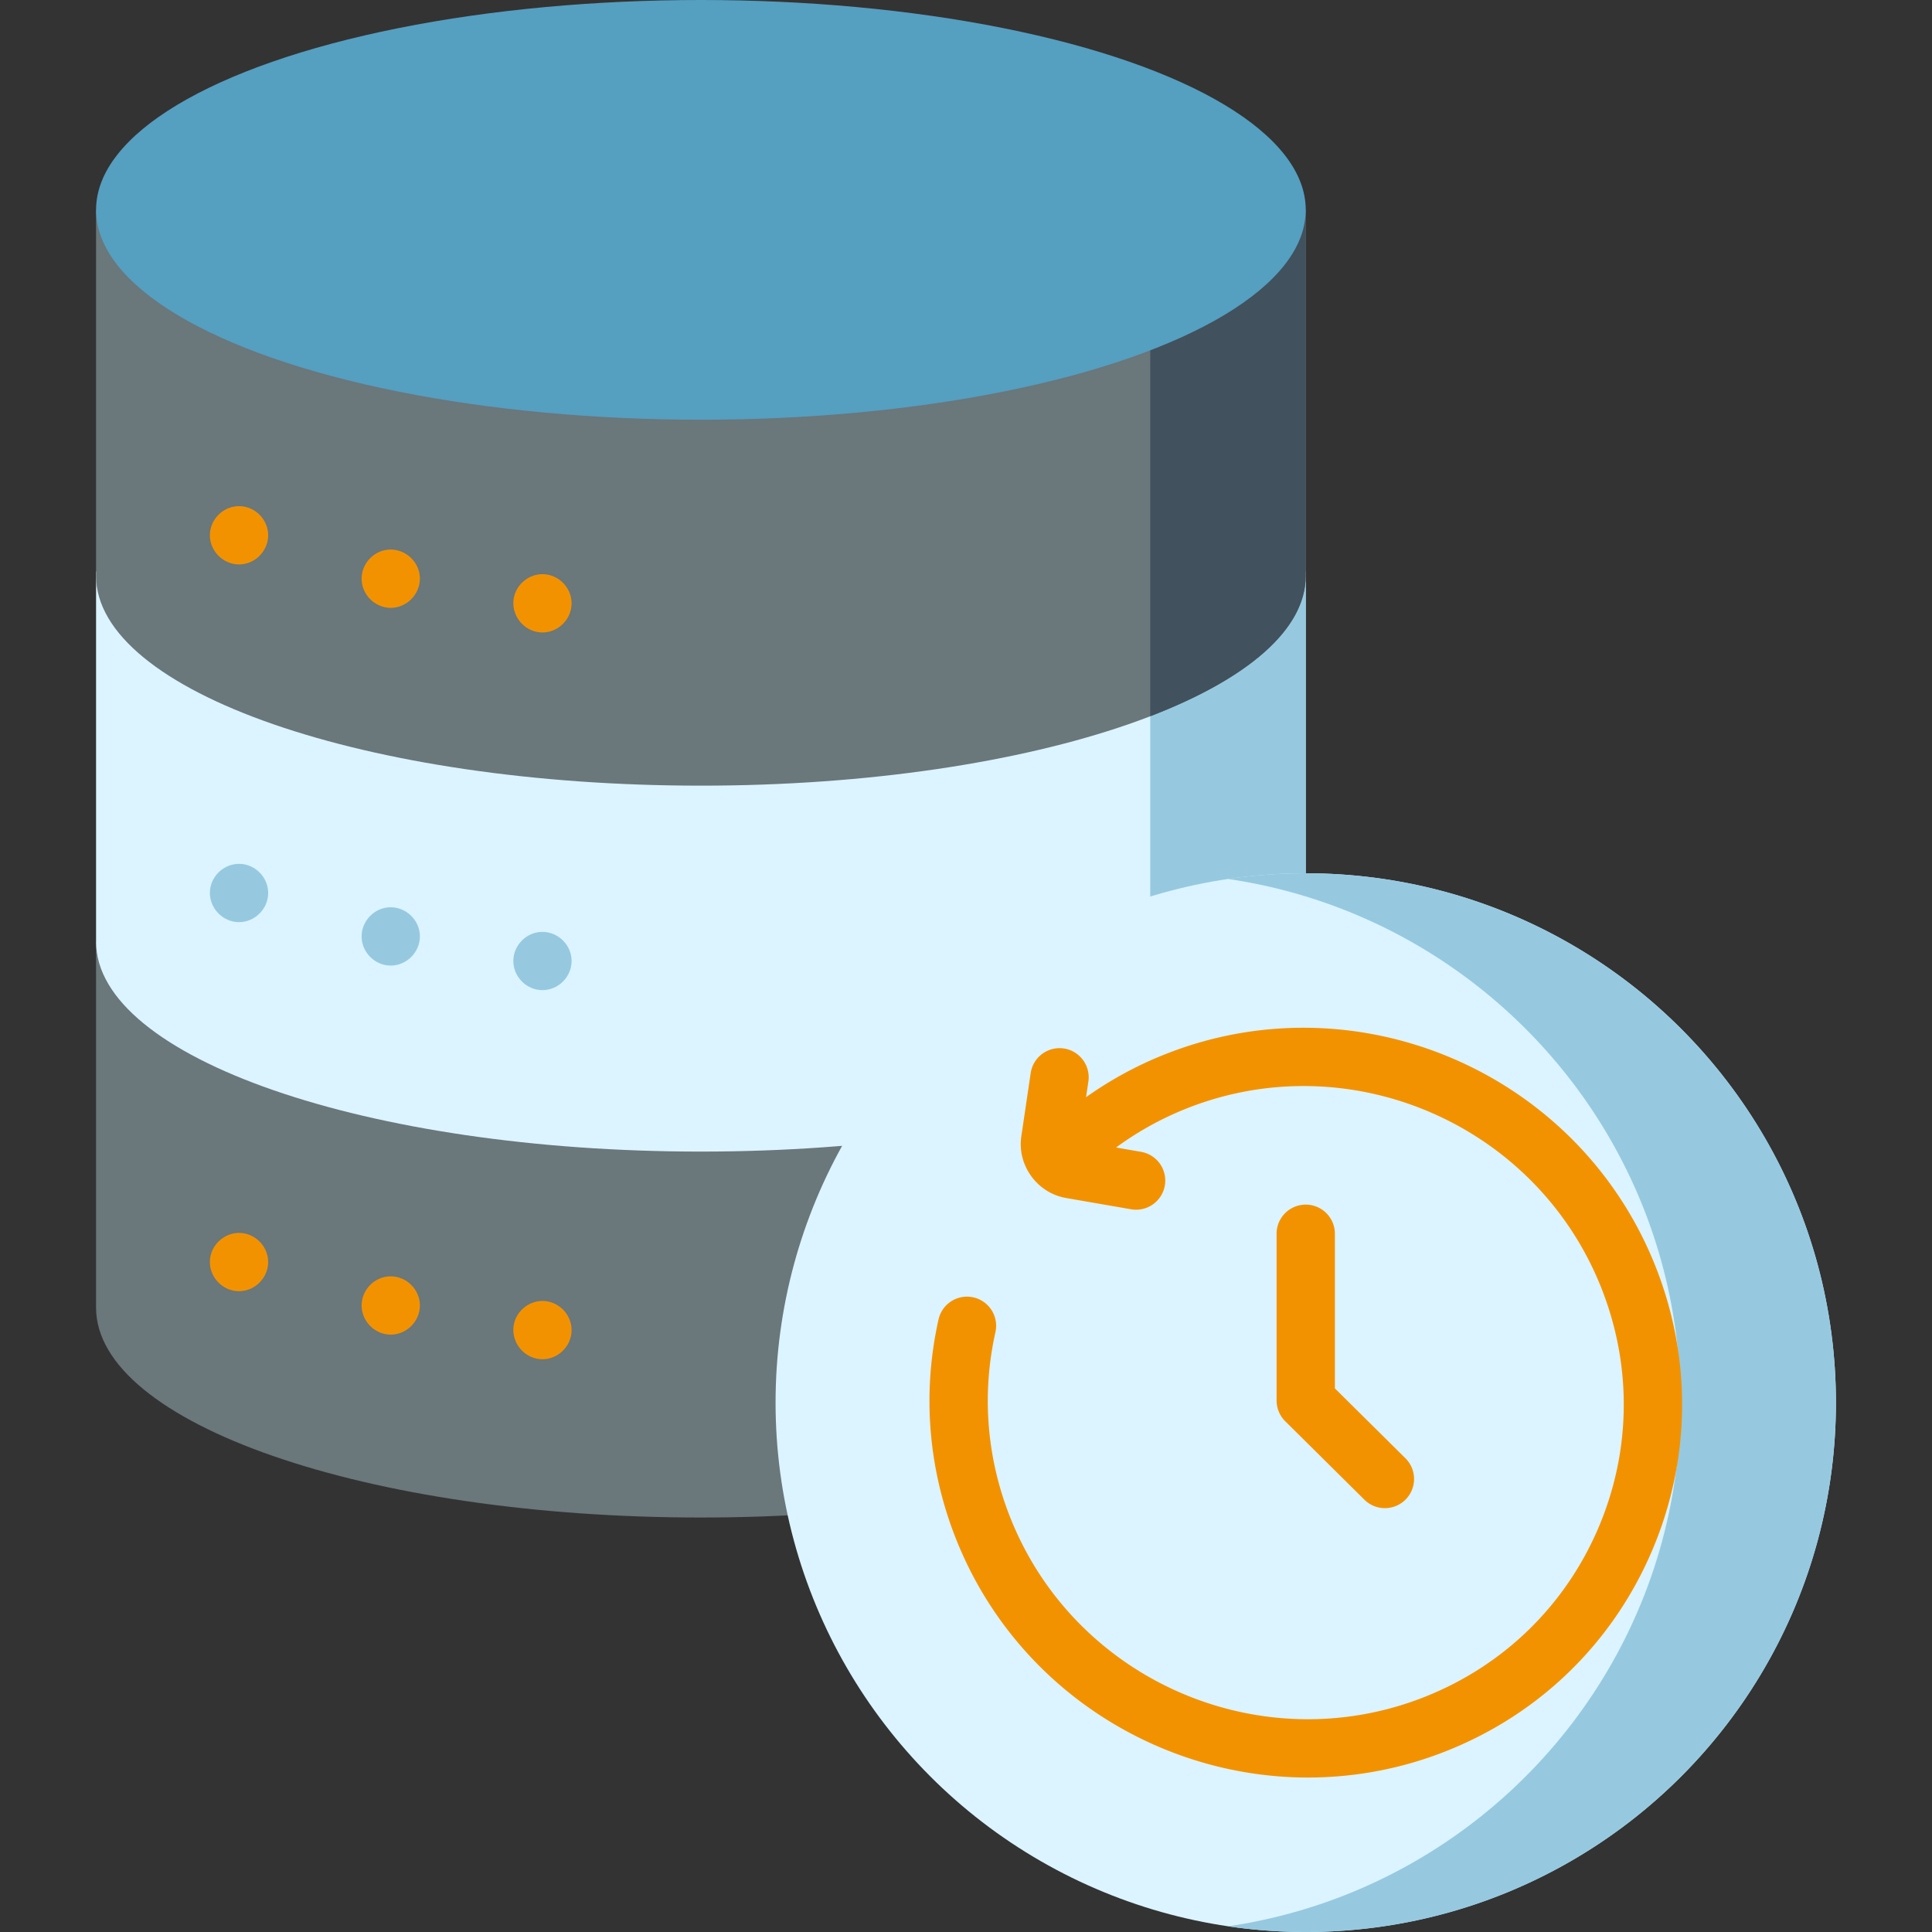<svg xmlns="http://www.w3.org/2000/svg" version="1.1" xmlns:xlink="http://www.w3.org/1999/xlink" width="512" height="512" x="0" y="0" viewBox="0 0 512 512" style="enable-background:new 0 0 512 512" xml:space="preserve" class=""><rect x="0" y="0" width="512" height="512" fill="#333333" stroke="none"/><g><path fill="#6a777b" d="M25.458 346.544c0 30.715 71.764 55.615 160.289 55.615s160.289-24.9 160.289-55.615v-96.977H25.458z" opacity="1" data-original="#7a6d79" class=""></path><path fill="#dbf4ff" d="M25.458 249.568c0 30.715 71.764 55.615 160.289 55.615s160.289-24.9 160.289-55.615v-98.127H25.458z" opacity="1" data-original="#f9f7f8" class=""></path><path fill="#96c9e0" d="M304.829 151.441v135.352c25.612-9.857 41.207-22.908 41.207-37.225v-98.127z" opacity="1" data-original="#dedbee" class=""></path><path fill="#6a777b" d="M25.458 152.591c0 30.715 71.764 55.615 160.289 55.615s160.289-24.9 160.289-55.615V55.615H25.458z" opacity="1" data-original="#7a6d79" class=""></path><path fill="#41515d" d="M304.829 55.615v134.201c25.612-9.857 41.207-22.908 41.207-37.225V55.615z" opacity="1" data-original="#685e68" class=""></path><ellipse cx="185.747" cy="55.615" fill="#559fc1" rx="160.289" ry="55.615" opacity="1" data-original="#c8effe" class=""></ellipse><g fill="#fff"><path d="M63.346 149.582c-4.202 0-7.724-3.528-7.726-7.726-.002-4.31 3.676-7.86 7.978-7.721 4.2.136 7.611 3.767 7.466 7.973-.141 4.102-3.61 7.474-7.718 7.474zM103.553 161.089c-4.298 0-7.858-3.68-7.719-7.97.133-4.106 3.591-7.499 7.718-7.485 4.025.013 7.464 3.225 7.713 7.251.27 4.366-3.336 8.204-7.712 8.204zM143.752 167.61c-4.415 0-7.964-3.855-7.702-8.233.249-4.172 4.005-7.474 8.171-7.205 4.199.271 7.503 3.962 7.242 8.179-.248 4.018-3.681 7.259-7.711 7.259z" fill="#f39200" opacity="1" data-original="#ffffff" class=""></path></g><path fill="#96c9e0" d="M63.346 244.379c-4.381 0-7.98-3.825-7.712-8.196.253-4.12 3.838-7.385 7.963-7.251 4.106.133 7.478 3.609 7.475 7.721-.003 4.201-3.528 7.726-7.726 7.726zM103.553 255.886c-4.127 0-7.586-3.384-7.719-7.493-.139-4.288 3.419-7.977 7.718-7.962 4.202.014 7.726 3.512 7.728 7.729.001 4.192-3.529 7.726-7.727 7.726zM143.752 262.397c-4.213 0-7.702-3.514-7.716-7.716-.015-4.301 3.692-7.892 7.994-7.722 4.102.161 7.451 3.604 7.448 7.722-.003 4.211-3.52 7.716-7.726 7.716z" opacity="1" data-original="#dedbee" class=""></path><g fill="#fff"><path d="M63.346 342.185c-4.203 0-7.726-3.526-7.726-7.726-.001-4.31 3.676-7.86 7.978-7.721 4.025.13 7.345 3.464 7.468 7.486.129 4.283-3.43 7.961-7.72 7.961zM103.553 353.692c-4.126 0-7.586-3.384-7.719-7.492-.139-4.288 3.419-7.977 7.718-7.963 4.201.014 7.727 3.512 7.728 7.729 0 4.191-3.529 7.726-7.727 7.726zM143.752 360.213c-4.414 0-7.964-3.855-7.702-8.233.25-4.172 4.005-7.474 8.171-7.205 4.199.271 7.503 3.962 7.242 8.179-.248 4.018-3.681 7.259-7.711 7.259z" fill="#f39200" opacity="1" data-original="#ffffff" class=""></path></g><ellipse cx="346.036" cy="371.714" fill="#dbf4ff" rx="140.505" ry="140.286" opacity="1" data-original="#f9f7f8" class=""></ellipse><path fill="#96c9e0" d="M346.036 231.428c-7 0-13.878.519-20.604 1.505 67.83 9.953 119.902 68.292 119.902 138.781s-52.071 128.828-119.902 138.781A141.82 141.82 0 0 0 346.036 512c77.599 0 140.505-62.808 140.505-140.286s-62.906-140.286-140.505-140.286z" opacity="1" data-original="#dedbee" class=""></path><path fill="#f39200" d="M367.019 399.675a7.699 7.699 0 0 1-5.438-2.238l-20.983-20.79a7.724 7.724 0 0 1-2.289-5.488V326.96a7.726 7.726 0 1 1 15.452 0v40.978l18.694 18.523a7.727 7.727 0 0 1-5.436 13.214z" opacity="1" data-original="#6fd7a3" class=""></path><path fill="#f39200" d="M438.457 334.932c-20.59-50.863-78.789-75.771-129.733-55.524a99.203 99.203 0 0 0-20.906 11.359l.613-4.135a7.726 7.726 0 1 0-15.286-2.264l-2.483 16.761c-1.138 7.686 4.179 15.022 11.853 16.354l17.244 2.991a7.73 7.73 0 0 0 8.934-6.292 7.727 7.727 0 0 0-6.292-8.933l-6.625-1.149a83.746 83.746 0 0 1 18.654-10.331c43.079-17.121 92.291 3.948 109.703 46.962 8.434 20.833 8.232 43.641-.565 64.224-8.785 20.55-25.095 36.427-45.925 44.705-43.08 17.12-92.291-3.947-109.703-46.962-6.432-15.888-7.863-33.058-4.14-49.654a7.726 7.726 0 0 0-15.078-3.382c-4.414 19.677-2.721 40.022 4.894 58.836 15.73 38.858 53.408 62.567 93.036 62.566a99.195 99.195 0 0 0 36.697-7.042c24.684-9.809 44.013-28.629 54.427-52.991 10.428-24.398 10.67-51.423.681-76.099z" opacity="1" data-original="#6fd7a3" class=""></path></g></svg>